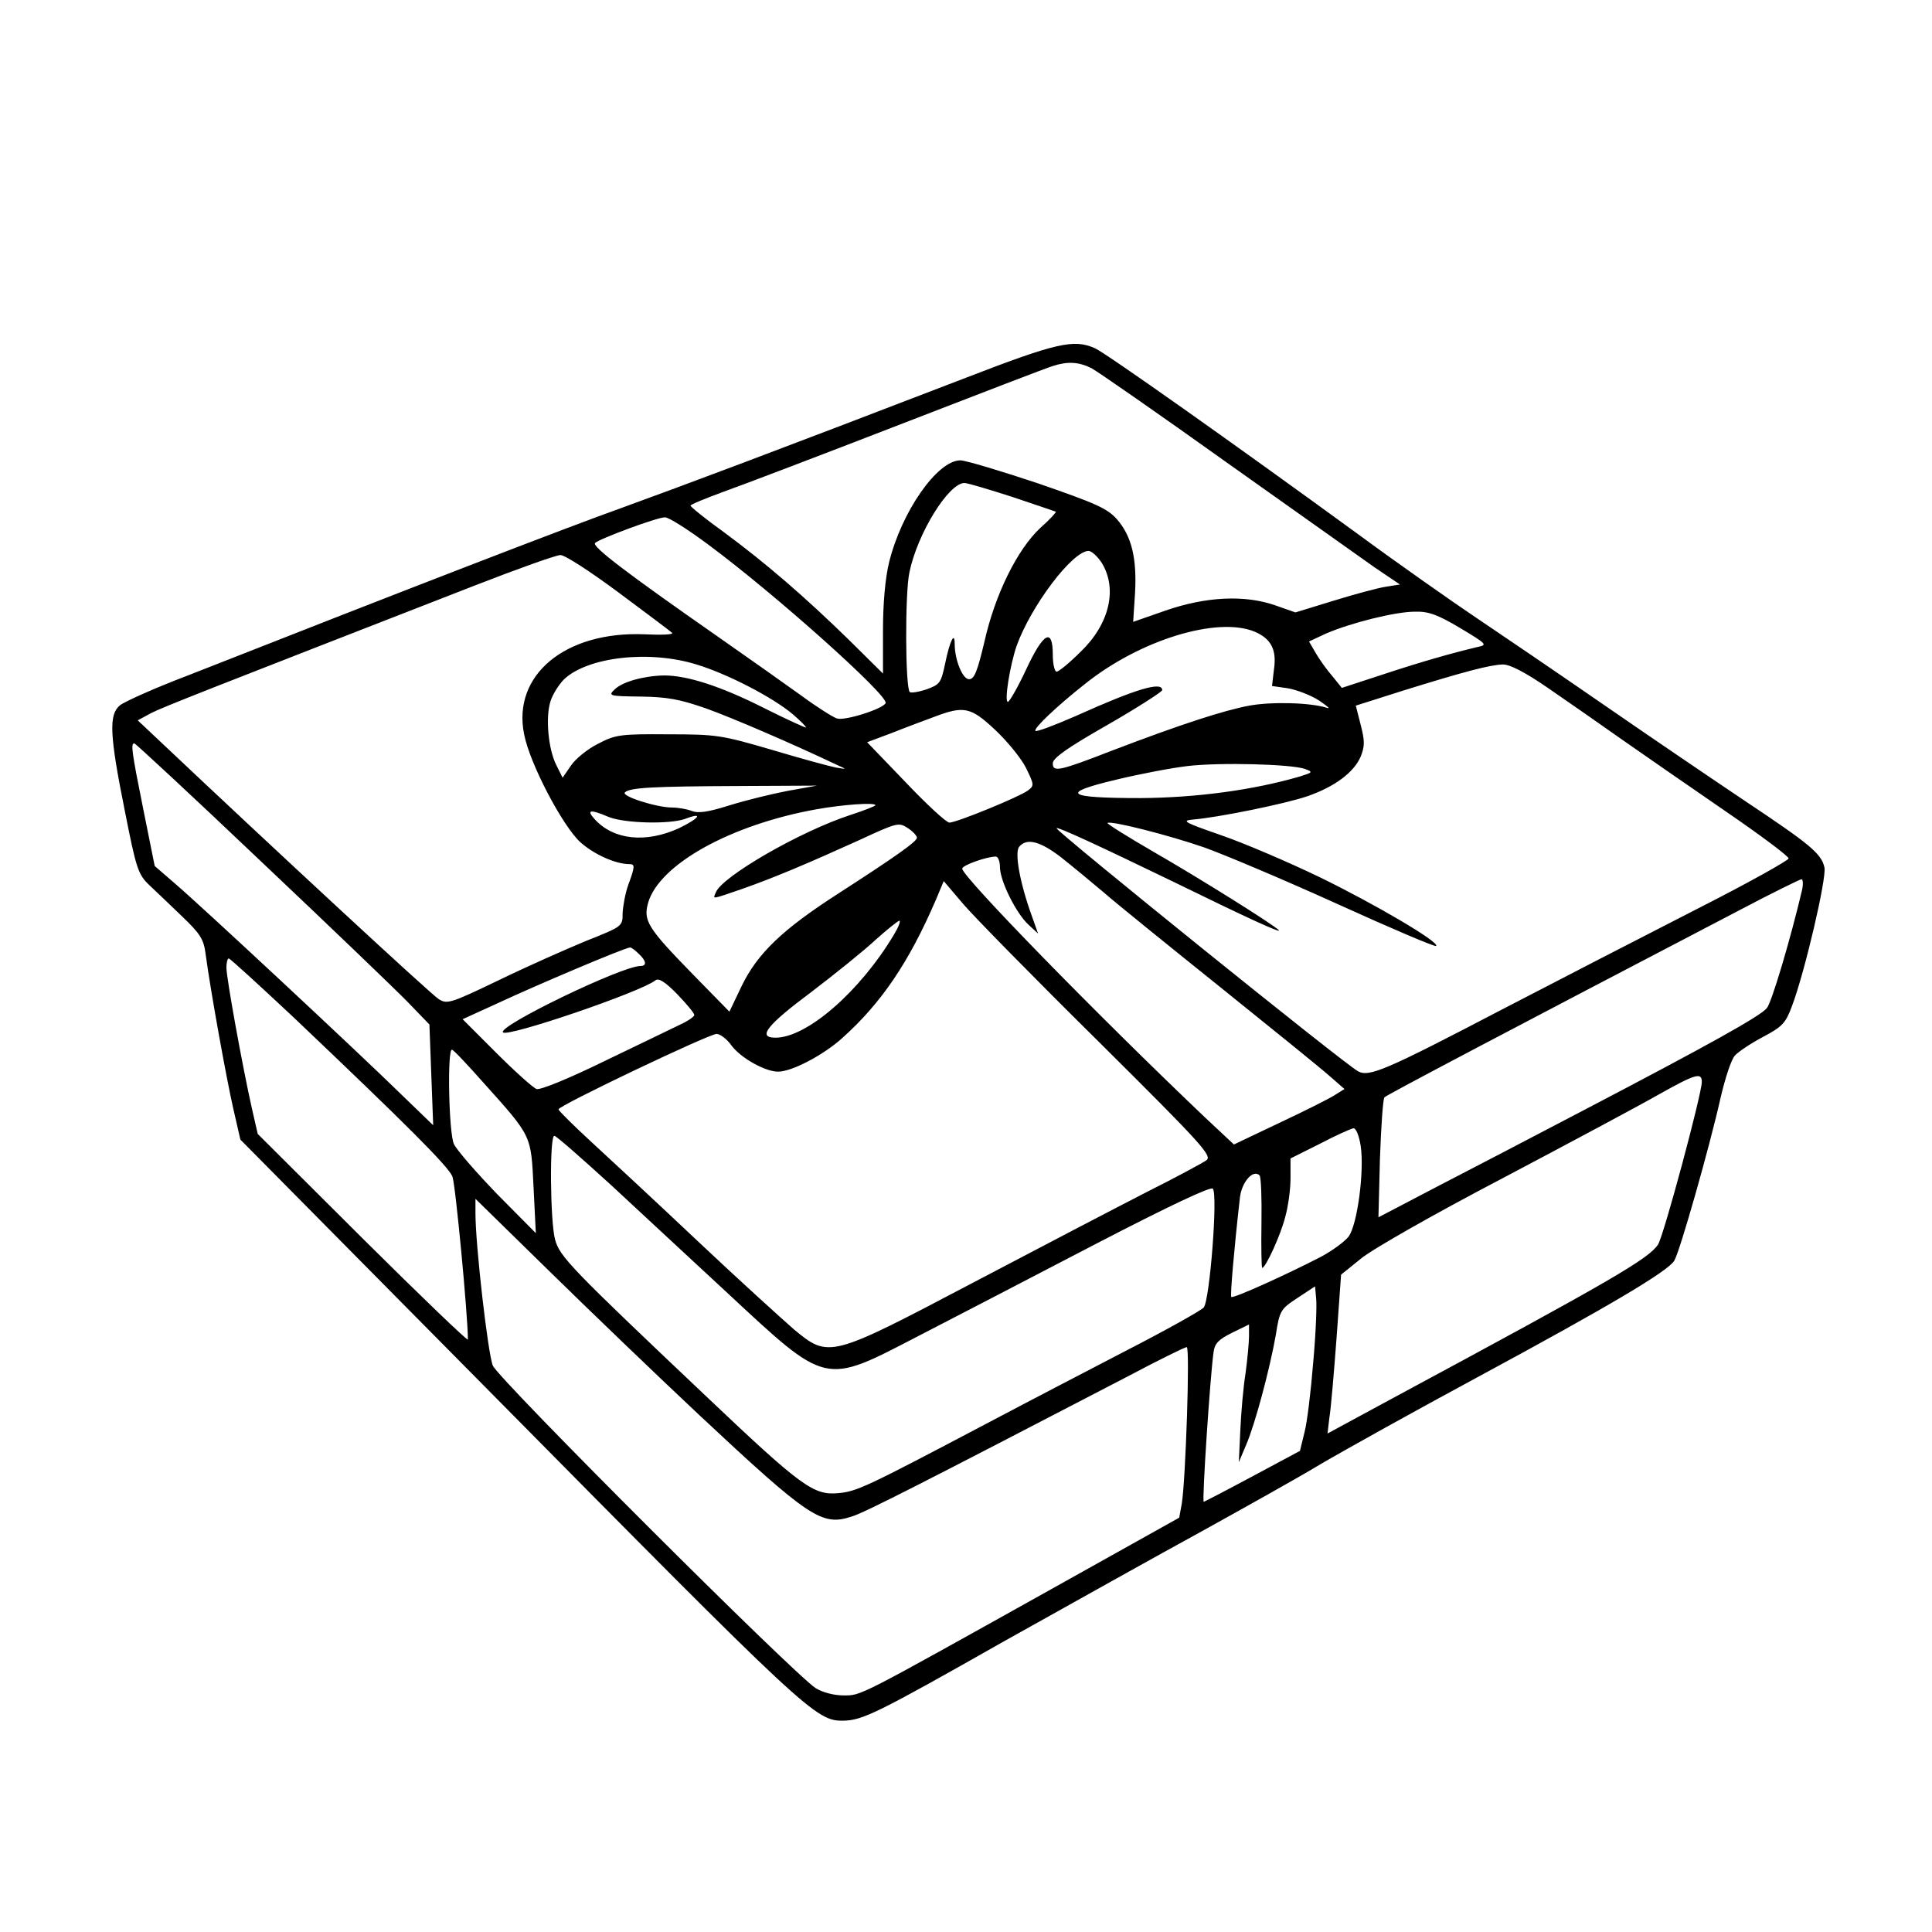 <?xml version="1.0" standalone="no"?>
<!DOCTYPE svg PUBLIC "-//W3C//DTD SVG 20010904//EN"
 "http://www.w3.org/TR/2001/REC-SVG-20010904/DTD/svg10.dtd">
<svg version="1.0" xmlns="http://www.w3.org/2000/svg"
 width="512pt" height="512pt" viewBox="0 0 512 512"
 preserveAspectRatio="xMidYMid meet">
<g transform="translate(0,512) scale(0.1,-0.1)"
fill="#000000" stroke="none">
<path d="M2560 4119 c-507 -195 -742 -283 -910 -344 -151 -54 -565 -214 -1152
-445 -87 -33 -167 -69 -180 -79 -30 -25 -28 -77 13 -281 30 -152 35 -167 64
-195 17 -16 57 -54 88 -84 48 -46 57 -60 62 -100 13 -97 55 -329 73 -408 l19
-83 659 -666 c845 -855 866 -875 939 -874 51 1 90 20 425 210 179 100 415 232
525 292 110 61 252 140 315 178 63 37 250 141 415 230 352 190 505 281 522
309 15 25 94 303 123 433 12 51 28 101 38 111 9 10 42 32 74 49 51 27 60 36
77 82 34 90 92 339 86 367 -8 37 -39 62 -210 176 -82 55 -250 169 -373 254
-123 85 -276 189 -340 232 -64 43 -208 144 -318 225 -321 234 -663 476 -692
489 -56 25 -101 15 -342 -78z m333 25 c18 -10 178 -121 357 -249 179 -127 355
-252 392 -278 l68 -46 -38 -6 c-20 -3 -83 -20 -138 -37 l-101 -31 -54 19 c-81
28 -183 23 -290 -14 l-86 -30 5 77 c5 92 -9 150 -48 195 -26 29 -56 42 -209
95 -99 33 -192 61 -206 61 -61 0 -156 -136 -189 -271 -10 -41 -16 -108 -16
-179 l0 -115 -92 91 c-114 111 -215 199 -330 284 -49 35 -88 67 -88 70 0 3 39
19 88 37 48 17 258 97 467 178 209 81 391 151 405 155 40 13 69 11 103 -6z
m-210 -341 c62 -21 113 -38 115 -39 2 -1 -16 -21 -41 -43 -61 -57 -120 -176
-148 -301 -19 -80 -27 -100 -41 -100 -17 0 -38 51 -38 94 0 34 -13 7 -25 -51
-11 -53 -14 -57 -50 -70 -21 -7 -41 -10 -44 -7 -12 11 -13 262 -1 317 21 103
104 237 146 237 8 0 65 -17 127 -37z m-805 -127 c178 -132 476 -399 469 -419
-5 -15 -108 -48 -129 -41 -10 3 -53 30 -95 61 -43 31 -145 103 -228 161 -235
164 -327 234 -318 243 11 11 164 68 185 68 9 1 61 -32 116 -73z m1042 -48 c42
-69 20 -162 -56 -235 -29 -29 -58 -53 -64 -53 -5 0 -10 20 -10 45 0 73 -25 59
-71 -40 -22 -47 -44 -85 -48 -85 -10 0 5 95 23 148 38 106 148 252 191 252 8
0 24 -15 35 -32z m-1281 -78 c74 -55 138 -103 142 -107 5 -5 -28 -6 -72 -4
-211 9 -352 -108 -320 -265 15 -78 102 -243 149 -286 36 -32 93 -58 130 -58
15 0 15 -6 -3 -55 -8 -22 -14 -56 -15 -75 0 -35 0 -35 -98 -74 -53 -22 -157
-68 -231 -104 -125 -60 -136 -64 -158 -50 -19 11 -456 416 -747 691 l-51 48
35 19 c31 16 154 64 860 339 113 44 214 80 225 80 11 1 80 -44 154 -99z m2230
-94 c73 -44 74 -45 45 -51 -67 -16 -145 -38 -248 -72 l-110 -36 -25 31 c-15
17 -34 44 -44 61 l-18 31 45 21 c65 28 183 58 236 58 36 1 60 -8 119 -43z
m-544 -10 c44 -19 59 -48 51 -101 l-5 -43 42 -6 c23 -4 60 -18 82 -32 22 -15
32 -23 22 -20 -42 14 -147 17 -206 6 -66 -12 -183 -50 -361 -118 -144 -56
-160 -59 -160 -35 0 14 38 41 145 102 80 46 145 88 145 92 0 24 -68 4 -228
-68 -57 -25 -105 -43 -108 -40 -6 6 57 66 132 125 145 116 350 179 449 138z
m-1479 -87 c82 -25 200 -86 254 -131 21 -18 37 -34 36 -36 -2 -1 -52 22 -112
52 -113 57 -202 86 -264 86 -54 -1 -111 -17 -131 -37 -18 -17 -15 -18 69 -19
70 -1 103 -7 172 -31 70 -25 228 -93 350 -151 25 -11 24 -11 -5 -6 -16 3 -93
24 -170 47 -133 39 -147 41 -275 41 -126 1 -139 -1 -185 -25 -28 -14 -60 -40
-72 -58 l-22 -32 -16 32 c-22 42 -30 128 -16 171 6 19 23 45 36 58 63 59 225
78 351 39z m2256 -62 c51 -35 140 -97 198 -138 59 -41 181 -126 273 -189 92
-63 167 -119 167 -125 0 -5 -109 -66 -243 -134 -133 -68 -366 -188 -518 -267
-308 -161 -351 -179 -380 -163 -36 19 -799 635 -799 644 0 6 120 -50 310 -142
194 -95 288 -138 279 -128 -16 16 -216 141 -331 207 -69 40 -125 75 -123 77 8
7 162 -32 257 -65 53 -19 212 -86 353 -150 141 -64 258 -114 261 -111 10 10
-164 112 -310 183 -83 40 -200 90 -261 111 -95 33 -105 38 -75 41 66 5 247 42
305 62 72 25 123 63 141 105 11 28 11 41 0 84 l-13 51 126 40 c161 50 229 68
263 69 18 1 59 -20 120 -62z m-1465 -111 c32 -30 69 -75 82 -101 22 -45 22
-47 5 -60 -23 -17 -189 -85 -208 -85 -8 0 -60 48 -116 107 l-102 106 64 24
c35 14 86 33 113 43 79 30 97 27 162 -34z m-1944 -350 c183 -173 357 -340 388
-372 l57 -59 5 -134 5 -133 -87 84 c-103 101 -524 494 -599 558 l-52 45 -30
149 c-31 154 -34 176 -24 176 3 0 155 -141 337 -314z m2766 246 c21 -8 20 -9
-15 -20 -124 -36 -274 -56 -421 -57 -200 0 -216 13 -64 49 62 15 146 31 189
36 86 10 276 5 311 -8z m-1372 -58 c-42 -8 -111 -25 -153 -38 -57 -18 -83 -22
-101 -15 -13 5 -37 9 -52 9 -41 0 -135 30 -125 40 13 13 76 16 304 17 l205 1
-78 -14z m233 -38 c0 -2 -30 -14 -67 -26 -132 -43 -340 -163 -356 -205 -8 -19
-13 -19 69 9 83 29 173 67 312 130 99 46 104 47 127 32 14 -9 25 -21 25 -26 0
-10 -55 -49 -210 -149 -146 -94 -212 -157 -254 -243 l-33 -69 -94 96 c-124
127 -135 145 -121 194 31 101 218 205 444 246 72 13 158 19 158 11z m-707 -31
c42 -17 162 -20 203 -5 50 19 37 1 -17 -25 -88 -40 -173 -31 -223 24 -23 25
-12 27 37 6z m1199 -107 c29 -23 80 -65 113 -93 33 -29 173 -142 310 -252 138
-111 268 -216 289 -235 l39 -34 -24 -15 c-13 -9 -79 -42 -147 -74 l-122 -58
-78 73 c-289 275 -642 637 -642 658 0 9 65 32 89 32 6 0 11 -13 11 -28 0 -36
42 -121 75 -152 l26 -24 -16 45 c-32 88 -47 170 -34 185 20 24 55 15 111 -28z
m1964 -85 c-30 -128 -81 -301 -94 -315 -19 -22 -152 -96 -477 -266 -137 -72
-318 -166 -401 -209 l-151 -79 4 155 c3 86 8 159 12 163 5 6 330 177 941 496
85 45 159 81 164 82 4 0 5 -12 2 -27z m-1867 -401 c279 -277 304 -305 288
-317 -10 -7 -82 -46 -160 -85 -78 -40 -283 -147 -456 -238 -382 -201 -384
-202 -477 -125 -32 28 -147 132 -254 233 -107 101 -234 219 -282 263 -49 45
-88 84 -88 87 0 10 399 200 419 200 9 0 27 -13 39 -30 25 -34 90 -70 124 -70
36 0 119 43 170 89 103 92 177 201 248 366 l21 50 51 -60 c28 -33 188 -196
357 -363z m-540 281 c-91 -152 -231 -273 -314 -273 -49 0 -23 33 95 121 63 48
140 110 170 138 30 27 59 50 63 51 5 0 -2 -17 -14 -37z m-677 -50 c21 -19 23
-33 5 -33 -49 0 -380 -160 -364 -176 13 -13 365 107 404 138 8 7 26 -4 58 -37
25 -26 45 -50 45 -55 0 -4 -17 -16 -37 -25 -21 -10 -111 -54 -201 -97 -96 -47
-170 -77 -180 -74 -9 3 -57 46 -107 96 l-89 89 90 41 c107 50 334 146 353 149
3 1 13 -6 23 -16z m-913 -170 c301 -286 409 -394 420 -421 8 -20 41 -369 41
-432 0 -5 -125 115 -279 268 l-278 277 -16 70 c-24 107 -67 343 -67 371 0 13
3 24 6 24 4 0 81 -71 173 -157z m502 -172 c130 -145 126 -138 133 -278 l6
-121 -103 104 c-56 58 -107 117 -114 132 -14 30 -18 256 -5 250 5 -1 42 -41
83 -87z m3229 2 c0 -32 -101 -408 -116 -431 -25 -38 -119 -93 -708 -410 l-168
-91 5 42 c4 23 12 118 19 211 l12 168 52 42 c28 24 197 120 375 213 178 94
365 194 414 222 98 55 115 60 115 34z m-904 -170 c10 -67 -9 -209 -32 -240
-11 -14 -44 -38 -74 -54 -91 -47 -232 -111 -237 -106 -3 4 7 123 23 264 5 41
35 75 52 58 4 -4 6 -60 5 -126 -1 -65 0 -119 2 -119 9 0 49 87 61 135 8 28 14
74 14 102 l0 53 78 39 c42 22 82 40 89 41 7 0 15 -21 19 -47z m-1985 -105 c79
-73 215 -200 304 -282 269 -250 257 -247 508 -117 95 49 307 159 472 245 191
99 303 152 309 146 14 -14 -8 -296 -24 -315 -7 -8 -98 -59 -203 -113 -106 -55
-275 -143 -377 -197 -315 -166 -340 -178 -389 -182 -65 -6 -97 17 -351 258
-356 337 -387 369 -399 414 -13 48 -15 275 -2 275 5 0 73 -60 152 -132z m231
-607 c294 -275 326 -296 405 -270 34 10 188 89 729 370 83 44 154 79 159 79 9
0 -3 -351 -13 -414 l-7 -38 -340 -190 c-518 -289 -502 -281 -550 -281 -25 0
-55 8 -73 19 -57 36 -841 819 -856 855 -13 32 -46 319 -46 404 l0 38 193 -189
c106 -104 285 -276 399 -383z m1628 137 c-6 -75 -16 -158 -23 -184 l-12 -49
-125 -67 c-69 -37 -127 -67 -130 -68 -5 0 17 333 26 396 3 24 13 34 49 52 l45
22 0 -31 c0 -16 -4 -60 -9 -97 -6 -37 -12 -105 -14 -152 l-4 -85 19 45 c24 55
63 202 79 292 10 65 13 69 57 98 l47 31 3 -33 c2 -18 -1 -94 -8 -170z"/>
</g>
</svg>